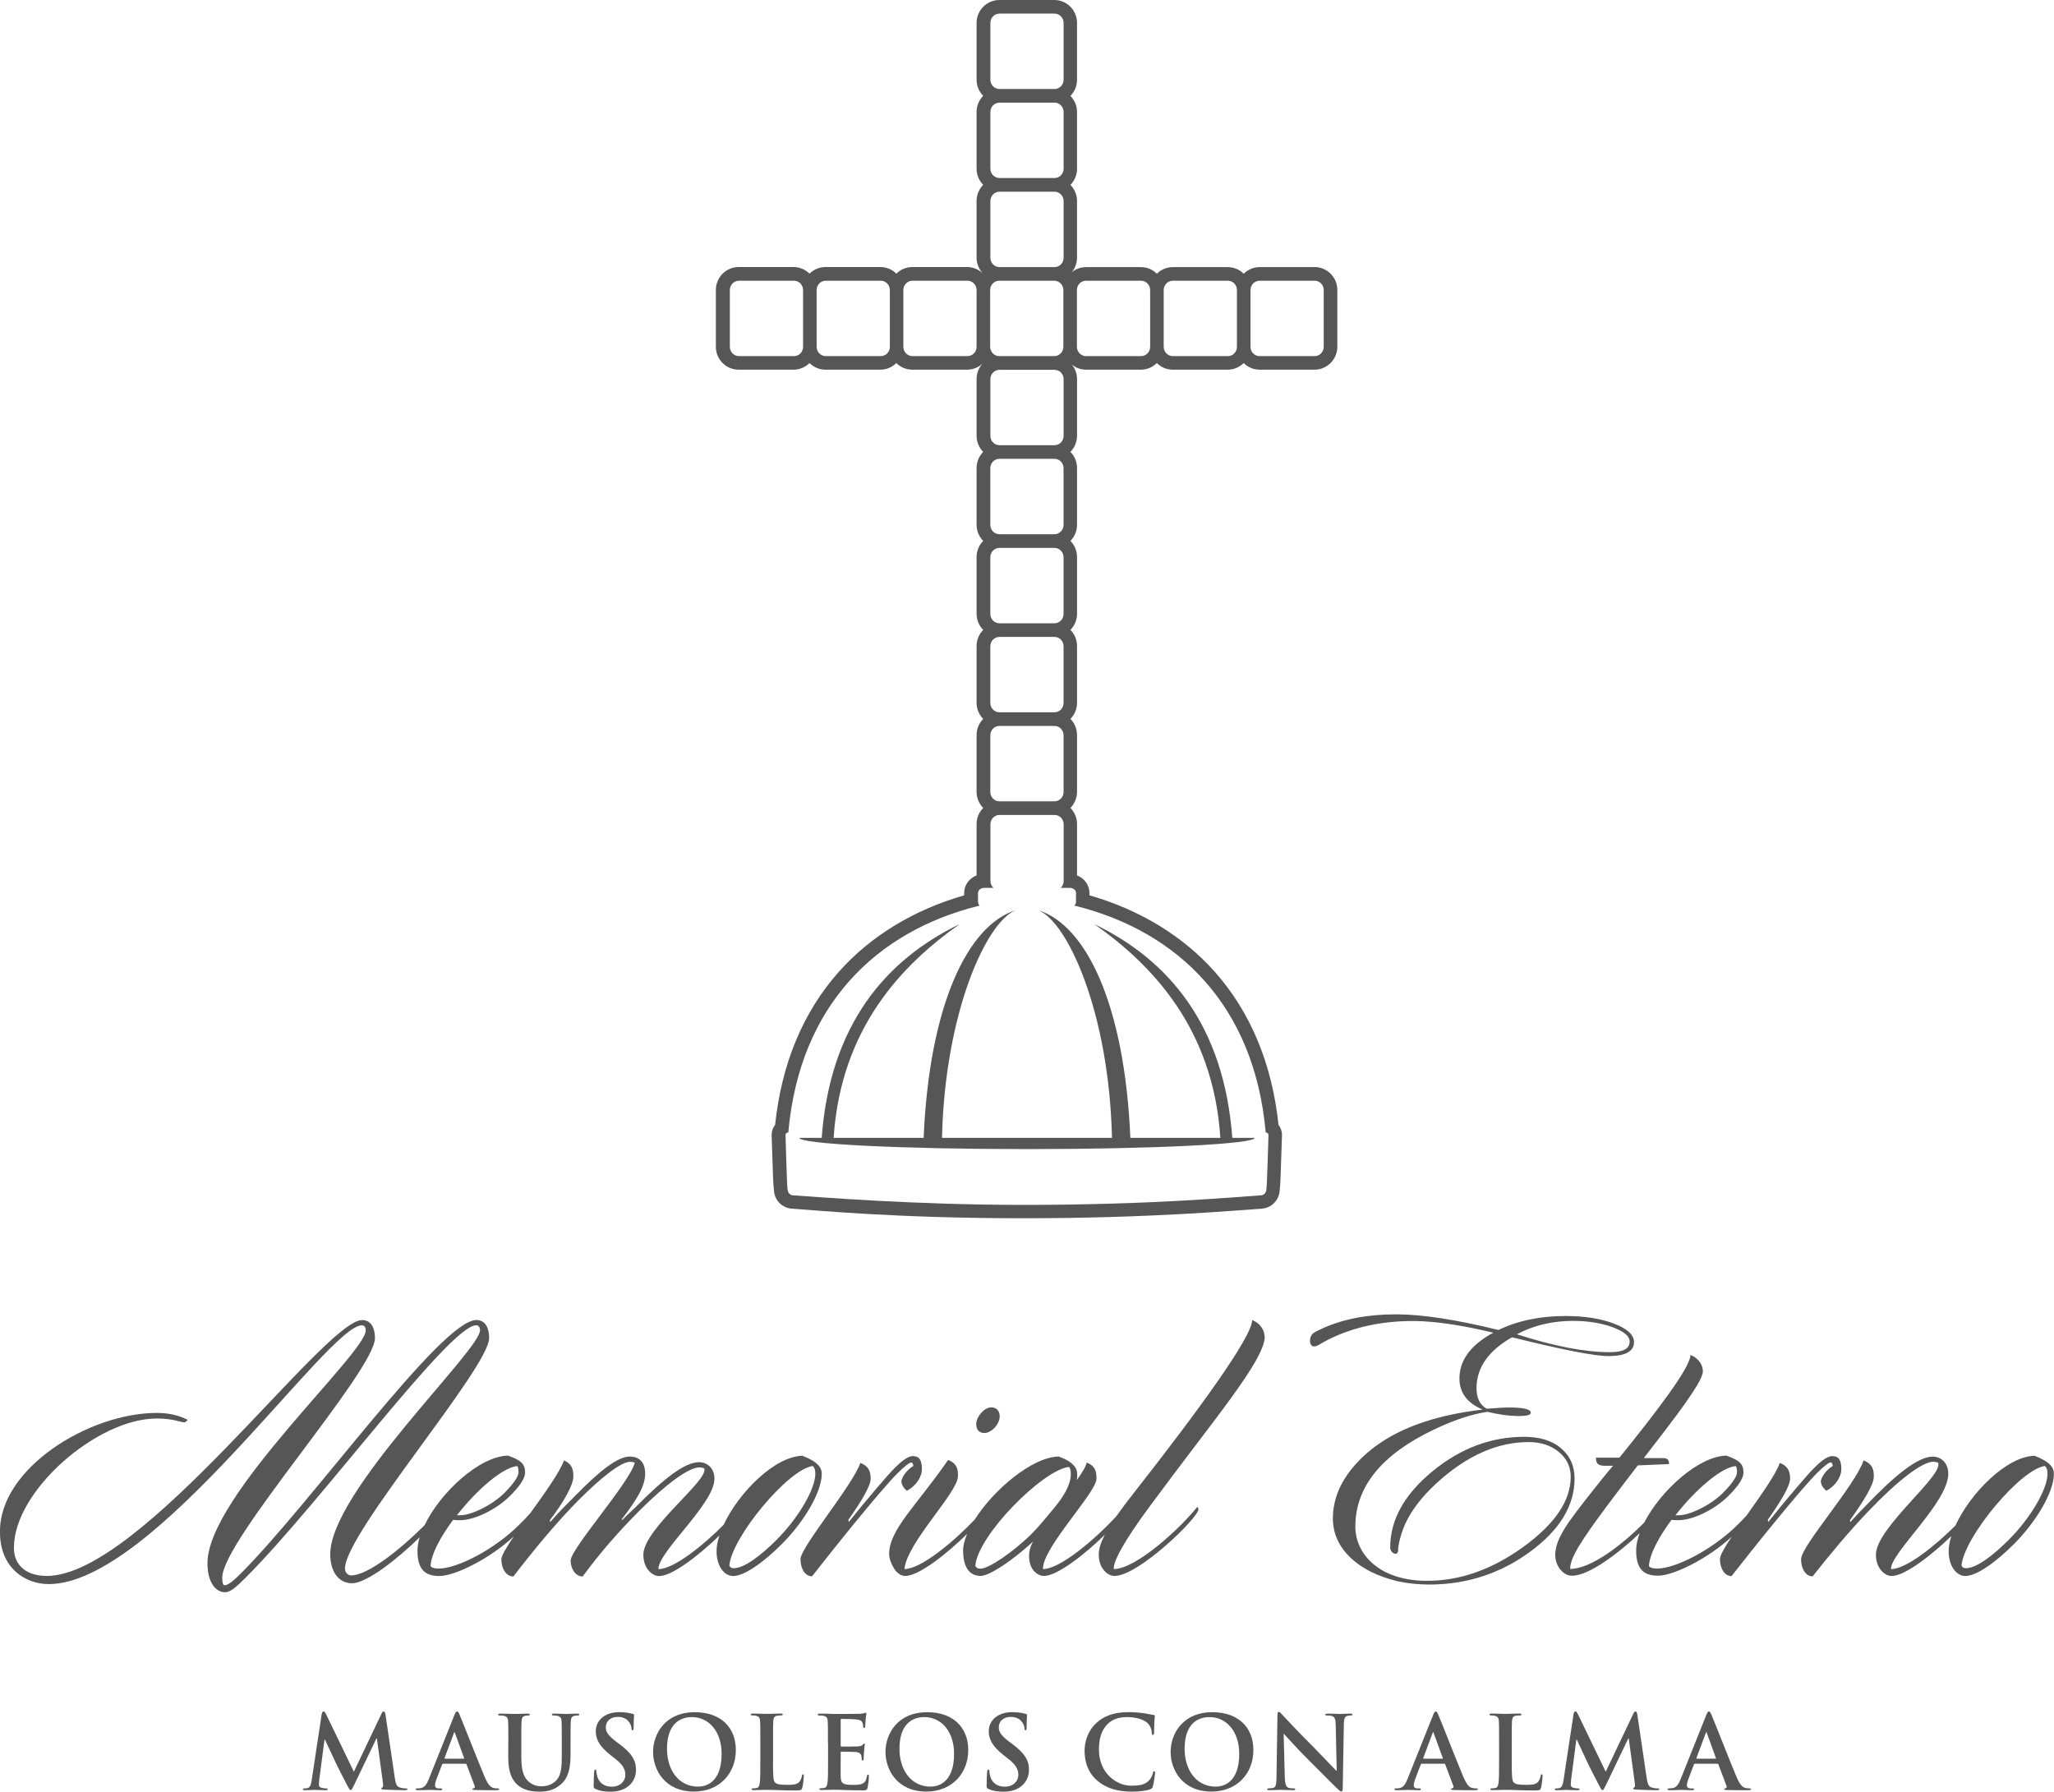 <?xml version="1.0" encoding="UTF-8"?><svg id="Capa_2" xmlns="http://www.w3.org/2000/svg" viewBox="0 0 33.206 28.963"><g id="Capa_11"><path d="M12.974,23.533c-.453.011-1.033.597-1.275,1.116-.328.33-.804.717-1.055.717-.007-.277.906-1.058.906-1.459,0-.18-.125-.27-.249-.27-.228,0-.567.263-1.01.712-.076.076-.159.145-.228.221l-.014-.007c.235-.304.381-.532.381-.74,0-.207-.118-.277-.249-.277-.187,0-.47.214-.871.623-.145.145-.291.29-.415.436l-.007-.028c.228-.297.381-.574.381-.706,0-.09-.007-.201-.152-.263-.058.177-.304.52-.538.846-.051.059-.111.122-.181.191-.394.394-.996.712-1.307.712-.083,0-.118-.021-.131-.042.014-.201.166-.477.367-.747.028.007.062.007.111.007.235,0,.588-.173.809-.394.124-.125.242-.263.242-.38,0-.145-.083-.201-.277-.27-.461.011-1.094.595-1.347,1.124-.368.369-.909.813-1.191.813-.035,0-.097-.035-.097-.111,0-.574,2.331-3.244,2.331-3.728,0-.138-.048-.29-.207-.29-.567,0-2.656,2.946-3.811,4.101-.118.118-.207.187-.256.187-.028,0-.041-.035-.041-.124,0-.602,2.469-3.341,2.469-3.873,0-.138-.048-.29-.207-.29-.609,0-3.569,4.136-5.097,4.136-.401,0-.539-.242-.532-.456-.007-.906,1.335-2.089,2.31-2.089.263,0,.387.062.443.062.021,0,.048-.028.055-.041-.138-.069-.297-.111-.498-.111C1.432,22.841-.007,23.74 0,24.757c-.007.588.408.851.788.851,1.701,0,4.51-4.184,5.063-4.184.041,0,.062.035.062.083,0,.373-2.559,2.677-2.559,3.763,0,.318.138.47.284.47.09,0,.187-.09.339-.242,1.21-1.21,3.292-4.074,3.721-4.074.042,0,.062.035.062.083,0,.325-2.421,2.607-2.421,3.617,0,.27.125.47.353.47.24,0,.744-.402,1.093-.743-.023.076-.036.15-.036.218,0,.304.124.408.353.408.256,0,.816-.28,1.204-.639-.118.173-.201.311-.201.37,0,.145.076.277.194.277.346-.45.719-.899,1.065-1.245.367-.367.678-.609.823-.609.041,0,.076.014.076.014-.09.332-1.038,1.39-1.038,1.584,0,.124.076.256.194.256.29-.394.595-.74.92-1.065.429-.429.795-.699.968-.699.035,0,.076.014.076.014.097.18-.982.975-.982,1.397,0,.104.028.201.104.277.048.048.104.069.152.069.215,0,.659-.35.973-.655-.029.09-.046.176-.046.253,0,.242.125.401.27.401.18,0,.491-.221.788-.519.346-.346.643-.83.643-1.134,0-.097-.062-.194-.311-.29ZM8.361,23.699c.014.014.021.041.021.104,0,.069-.09.194-.228.332-.194.194-.533.36-.712.36h-.055c.318-.408.74-.775.975-.795ZM12.566,24.881c-.27.27-.533.47-.706.47-.035,0-.055-.014-.069-.041.035-.456.954-1.563,1.349-1.611.028.028.041.062.041.124,0,.263-.297.74-.616,1.058Z" style="fill:#565656;"/><path d="M14.731,23.643c.021,0,.028.014.035.055-.069.041-.166.131-.194.242,0,.055.035.118.09.159.166-.09.242-.242.242-.346,0-.138-.035-.214-.145-.214-.09,0-.201.097-.304.201-.097.097-.436.491-.733.864l-.007-.035c.207-.29.36-.553.36-.657,0-.09-.007-.201-.166-.263-.118.353-.968,1.363-.968,1.556,0,.145.069.277.187.277.367-.47,1.1-1.383,1.383-1.667.111-.111.194-.173.221-.173Z" style="fill:#565656;"/><path d="M15.913,23.166c.118,0,.249-.145.249-.27,0-.09-.055-.145-.138-.145-.111,0-.242.152-.242.27,0,.09.048.145.131.145Z" style="fill:#565656;"/><path d="M20.443,21.603c0-.083-.055-.207-.2-.263,0,.27-.865,1.459-1.902,2.78-.116.148-.213.276-.295.392-.318.347-.898.853-1.185.853-.014-.339.865-1.238.865-1.459,0-.09,0-.201-.159-.263-.007.055-.069.159-.159.284.007-.035.007-.069.007-.097,0-.09-.055-.194-.297-.284-.428.005-1.054.535-1.362,1.021-.326.343-.862.798-1.134.798.035-.422.865-1.238.865-1.501,0-.09,0-.201-.159-.263-.512.74-.954,1.127-.954,1.522,0,.111.083.249.118.284.048.048.09.069.145.069.221,0,.683-.369.998-.679-.04.096-.065.186-.065.264,0,.277.104.415.284.415.145,0,.532-.263.844-.553-.042.083-.062.159-.062.221,0,.111.028.201.09.263.048.048.104.069.152.069.218,0,.669-.358.983-.665-.064.122-.098.227-.098.319,0,.104.028.201.104.277.048.048.104.069.152.069.387,0,1.356-.941,1.356-1.079,0-.014-.007-.028-.021-.035-.256.325-.982,1.003-1.349,1.003-.007-.125.159-.443.595-1.031,1.03-1.397,1.847-2.345,1.847-2.732ZM16.688,24.785c-.304.304-.705.574-.837.574-.041,0-.069-.014-.083-.048.035-.484,1.086-1.549,1.515-1.598.021.035.028.055.028.118,0,.18-.131.38-.263.539-.131.159-.256.311-.36.415Z" style="fill:#565656;"/><path d="M29.595,23.643c.021,0,.028.014.035.055-.069.041-.166.131-.194.242,0,.055.035.118.09.159.166-.09.242-.242.242-.346,0-.138-.035-.214-.145-.214-.09,0-.201.097-.304.201-.097.097-.436.491-.733.864l-.007-.035c.207-.29.36-.553.36-.657,0-.09-.007-.201-.166-.263-.06.179-.307.526-.537.85-.042.046-.089.094-.141.146-.394.394-.996.712-1.307.712-.083,0-.118-.021-.131-.042.014-.201.166-.477.367-.747.028.007.062.007.111.007.235,0,.588-.173.809-.394.124-.125.242-.263.242-.38,0-.145-.083-.201-.277-.27-.449.011-1.062.565-1.327,1.082-.332.336-.851.75-1.197.75-.007-.173.18-.463.609-1.038.159-.214.325-.429.484-.636.173-.007.339-.014.505-.021,0-.048-.007-.097-.097-.097h-.311c.512-.664.955-1.231.955-1.404,0-.083-.055-.207-.201-.263,0,.207-.574.948-1.148,1.66h-.38c0,.09.028.131.145.131h.131c-.118.138-.228.277-.332.408-.38.484-.602.761-.602,1.037,0,.09.035.187.104.256.055.055.104.076.173.076.271,0,.761-.375,1.087-.686-.035.098-.056.192-.056.278,0,.304.124.408.353.408.253,0,.805-.274,1.192-.629-.112.167-.19.3-.19.359,0,.145.069.277.187.277.367-.47,1.1-1.383,1.383-1.667.111-.111.194-.173.221-.173ZM28.06,23.699c.014.014.021.041.021.104,0,.069-.09.194-.228.332-.194.194-.533.36-.712.36h-.055c.318-.408.74-.775.975-.795Z" style="fill:#565656;"/><path d="M32.894,23.533c-.457.011-1.042.607-1.281,1.128-.328.327-.795.705-1.043.705-.007-.263.927-1.079.927-1.542,0-.18-.124-.277-.249-.277-.242,0-.609.297-1.086.795-.09.09-.173.18-.249.263l-.007-.028c.214-.297.387-.574.387-.706,0-.09-.007-.201-.166-.263-.131.401-1.01,1.383-1.01,1.598,0,.145.069.277.187.277.277-.353.595-.733.906-1.058.47-.491.865-.795,1.044-.795.028,0,.076.014.076.014.111.194-1.003,1.051-1.003,1.487,0,.104.028.201.104.277.048.048.104.069.152.069.213,0,.65-.343.963-.645-.027.087-.043.169-.043.244,0,.242.125.401.27.401.18,0,.491-.221.788-.519.346-.346.643-.83.643-1.134,0-.097-.062-.194-.311-.29ZM32.486,24.881c-.27.27-.533.47-.706.47-.035,0-.055-.014-.069-.041.035-.456.954-1.563,1.349-1.611.028.028.041.062.041.124,0,.263-.297.74-.616,1.058Z" style="fill:#565656;"/><path d="M25.234,23.409c-.146-.122-.344-.182-.592-.182-.539,0-1.035.187-1.488.561-.452.373-.678.781-.679,1.223-.004.099.125.154.127.055.002-.1.035-.203.035-.203.081-.321.298-.637.656-.948.462-.402.935-.603,1.42-.603.196,0,.358.053.487.159.128.106.193.24.193.402,0,.385-.254.761-.761,1.13-.507.368-1.027.552-1.559.552-.795,0-1.162-.449-1.162-.875,0-.642.421-1.164,1.264-1.567.331-.158.622-.254.872-.29.185.045.356.068.514.068.124,0,.186-.018.186-.054,0-.056-.117-.084-.351-.084-.081,0-.202.007-.361.02-.11-.061-.165-.171-.165-.331,0-.331.191-.606.574-.824.819.203,1.338.304,1.557.304.277,0,.415-.075.415-.226,0-.117-.108-.217-.324-.299-.216-.082-.477-.123-.783-.123-.412,0-.773.076-1.084.226-.689-.169-1.241-.253-1.655-.253-.46,0-.856.076-1.189.227-.015.008-.031.015-.047.023-.034.017-.069.031-.1.053-.088.061-.079.281.072.198.002-.001.004-.002.006-.003.435-.26.946-.39,1.535-.39.054,0,.111.002.17.005.001-0.0.004-0.0.004-0l0.0.001c.309.017.682.078,1.12.183-.365.198-.547.445-.547.74,0,.23.125.397.375.503-.351.041-.663.106-.935.196-.45.146-.81.362-1.081.647-.27.285-.405.591-.405.917,0,.243.097.456.291.64.182.172.432.295.746.373.144.032.335.058.572.055.582-.011,1.107-.185,1.574-.526.482-.352.724-.748.724-1.187,0-.205-.073-.368-.22-.49ZM25.427,21.353c.241,0,.454.034.64.101.186.068.279.145.279.233,0,.115-.106.172-.317.172-.408,0-.91-.097-1.506-.29.272-.144.574-.216.905-.216Z" style="fill:#565656;"/><path d="M21.252,4.318h-.888c-.1,0-.191.041-.258.107-.066-.066-.157-.107-.258-.107h-.888c-.1,0-.191.041-.258.107-.066-.066-.157-.107-.258-.107h-.888c-.087,0-.167.032-.23.084.053-.064.086-.146.086-.235v-.917c0-.102-.041-.194-.107-.261.066-.067.107-.159.107-.261v-.917c0-.102-.041-.194-.107-.261.066-.067.107-.159.107-.261V.371c0-.205-.165-.371-.368-.371h-.888c-.203,0-.368.167-.368.371v.917c0,.102.041.194.107.261-.066.067-.107.159-.107.261v.917c0,.102.041.194.107.261-.066.067-.107.159-.107.261v.917c0,.098.038.186.099.252-.066-.062-.153-.101-.25-.101h-.888c-.1,0-.191.041-.258.107-.066-.066-.157-.107-.258-.107h-.888c-.1,0-.191.041-.258.107-.066-.066-.157-.107-.258-.107h-.888c-.203,0-.368.167-.368.371v.917c0,.205.165.371.368.371h.888c.1,0,.191-.041.258-.107.066.066.157.107.258.107h.888c.1,0,.191-.041.258-.107.066.066.157.107.258.107h.888c.097,0,.184-.039.25-.101-.061.066-.099.155-.099.252v.917c0,.102.041.194.107.261-.066.067-.107.16-.107.261v.917c0,.102.041.194.107.261-.066.067-.107.16-.107.261v.917c0,.102.041.194.107.261-.066.067-.107.159-.107.261v.917c0,.102.041.194.107.261-.066.067-.107.159-.107.261v.917c0,.102.041.194.107.261-.066.067-.107.159-.107.261v.83c-.118.045-.201.156-.201.284v.038c-.814.234-1.511.658-2.023,1.233-.581.653-.928,1.485-1.033,2.477-.038.048-.058.11-.056.172.002.046.004.122.007.211.012.407.018.594.032.691l-.001 0c.015.153.137.271.289.281.381.025,1.674.155,3.737.155,2.099,0,3.478-.131,3.859-.155.152-.01.273-.128.289-.281l-.001-0c.014-.097.019-.284.032-.691.003-.089.005-.165.007-.211.002-.062-.018-.123-.056-.172-.105-.991-.453-1.824-1.033-2.477-.512-.575-1.208-.999-2.023-1.233v-.038c0-.128-.083-.239-.201-.284v-.83c0-.102-.041-.194-.107-.261.066-.067.107-.16.107-.261v-.917c0-.102-.041-.194-.107-.261.066-.067.107-.159.107-.261v-.917c0-.102-.041-.194-.107-.261.066-.067.107-.159.107-.261v-.917c0-.102-.041-.194-.107-.261.066-.067.107-.159.107-.261v-.917c0-.102-.041-.194-.107-.261.066-.067.107-.159.107-.261v-.917c0-.09-.033-.171-.086-.235.063.052.142.084.23.084h.888c.1,0,.191-.041.258-.107.066.066.157.107.258.107h.888c.1,0,.191-.041.258-.107.066.066.157.107.258.107h.888c.203,0,.368-.167.368-.371v-.917c0-.205-.165-.371-.368-.371ZM17.047,5.978c.082,0,.148.068.148.151v.917c0,.084-.066.151-.148.151h-.888c-.082,0-.148-.068-.148-.151v-.917c0-.084.066-.151.148-.151h.888ZM17.194,7.568v.917c0,.084-.066.151-.148.151h-.888c-.082,0-.148-.068-.148-.151v-.917c0-.084.066-.151.148-.151h.888c.082,0,.148.068.148.151ZM17.194,9.008v.917c0,.084-.066.151-.148.151h-.888c-.082,0-.148-.068-.148-.151v-.917c0-.084.066-.151.148-.151h.888c.082,0,.148.068.148.151ZM17.194,10.447v.917c0,.084-.066.151-.148.151h-.888c-.082,0-.148-.068-.148-.151v-.917c0-.084.066-.151.148-.151h.888c.082,0,.148.068.148.151ZM17.194,11.886v.917c0,.084-.066.151-.148.151h-.888c-.082-0-.148-.068-.148-.151v-.917c0-.084.066-.151.148-.151h.888c.082,0,.148.068.148.151ZM16.011,3.25c0-.084.066-.151.148-.151h.888c.082,0,.148.068.148.151v.917c0,.084-.066.151-.148.151h-.888c-.082,0-.148-.068-.148-.151v-.917ZM16.011,2.727v-.917c0-.084.066-.151.148-.151h.888c.082,0,.148.068.148.151v.917c0,.084-.066.151-.148.151h-.888c-.082,0-.148-.068-.148-.151ZM17.191,5.606c0,.084-.066.151-.148.151h-.888c-.082,0-.148-.068-.148-.151v-.917c0-.084.066-.151.148-.151h.888c.082,0,.148.068.148.151v.917ZM16.011.371c0-.084.066-.151.148-.151h.888c.082,0,.148.068.148.151v.917c0,.084-.066.151-.148.151h-.888c-.082,0-.148-.068-.148-.151V.371ZM12.835,5.757h-.888c-.082,0-.148-.068-.148-.151v-.917c0-.084.066-.151.148-.151h.888c.082,0,.148.068.148.151v.917c0,.084-.066.151-.148.151ZM14.238,5.757h-.888c-.082,0-.148-.068-.148-.151v-.917c0-.084.066-.151.148-.151h.888c.082,0,.148.068.148.151v.917c0,.084-.066.151-.148.151ZM15.64,5.757h-.888c-.082,0-.148-.068-.148-.151v-.917c0-.084.066-.151.148-.151h.888c.082,0,.148.068.148.151v.917c0,.084-.066.151-.148.151ZM17.395,14.439v.141c0,.023-.011.044-.028.06.013.003.027.006.04.009,1.621.411,2.872,1.59,3.055,3.658 0-0.0 0-0.0 0-0.0.001-0.0.002-0.0.003-0.0.024,0,.043.02.042.044-.007.188-.024.876-.036.889-.005.045-.04.08-.084.083-.398.026-1.769.155-3.825.155-1.812,0-3.345-.129-3.743-.155-.044-.003-.079-.038-.084-.083-.013-.013-.029-.701-.036-.889-.001-.024.018-.044.042-.044.001,0,.002 0.0.003 0.0 0.0 0.0 0.0 0.0 0.0 0.0.183-2.068,1.434-3.247,3.055-3.658.013-.003.027-.006.04-.009-.017-.015-.028-.036-.028-.06v-.141c0-.048.045-.086.101-.086h.148c-.029-.028-.048-.067-.048-.111v-.917c0-.084.066-.151.148-.151h.888c.082,0,.148.068.148.151v.917c0,.044-.019.083-.048.111h.148c.056,0,.101.039.101.086ZM18.446,5.757h-.888c-.082,0-.148-.068-.148-.151v-.917c0-.084.066-.151.148-.151h.888c.082,0,.148.068.148.151v.917c0,.084-.066.151-.148.151ZM19.849,5.757h-.888c-.082,0-.148-.068-.148-.151v-.917c0-.084.066-.151.148-.151h.888c.082,0,.148.068.148.151v.917c0,.084-.066.151-.148.151ZM21.4,5.606c0,.084-.066.151-.148.151h-.888c-.082,0-.148-.068-.148-.151v-.917c0-.084.066-.151.148-.151h.888c.082,0,.148.068.148.151v.917ZM18.274,18.394h1.455c-.116-1.778-1.113-2.804-2.038-3.455,1.206.581,2.097,1.638,2.231,3.455h.361c0,.101-1.648.182-3.68.182s-3.68-.082-3.68-.182h.361c.134-1.817,1.026-2.874,2.231-3.455-.925.651-1.922,1.677-2.038,3.455h1.455c.092-2.146.712-3.437,1.491-3.681-.474.184-1.147,1.648-1.194,3.681h2.748c-.047-2.032-.72-3.497-1.194-3.681.78.244,1.399,1.535,1.491,3.681Z" style="fill:#565656;"/><path d="M5.202,27.709c.005-.028.015-.043.028-.043.013,0,.023.008.044.051l.447.924.445-.935c.013-.026.021-.039.036-.039.015,0,.025.016.03.051l.149,1.012c.015.103.031.151.08.165.047.015.08.016.101.016.015,0,.026.002.026.011,0,.013-.02.018-.043.018-.041,0-.267-.005-.332-.01-.038-.003-.048-.008-.048-.018,0-.008.007-.013.018-.018.01-.003.015-.025.008-.07l-.098-.721h-.007l-.357.744c-.038.077-.046.092-.061.092-.015,0-.031-.033-.057-.082-.039-.075-.169-.326-.188-.372-.015-.034-.113-.241-.17-.363h-.007l-.085.652c-.003.03-.005.051-.005.077,0,.031.021.046.049.052.03.007.052.008.069.008.013,0,.025.003.025.011,0,.015-.015.018-.039.018-.069,0-.142-.005-.172-.005-.031,0-.11.005-.162.005-.016,0-.029-.003-.029-.018,0-.008.01-.011.026-.011.013,0,.025,0,.049-.005.046-.01.059-.074.067-.129l.162-1.068Z" style="fill:#565656;"/><path d="M7.161,28.513c-.008,0-.011.003-.015.013l-.089.234c-.016.041-.024.08-.024.1,0,.029.015.051.065.051h.025c.02,0,.025.003.025.013,0,.013-.01.016-.028.016-.052,0-.123-.005-.174-.005-.018,0-.108.005-.193.005-.021,0-.031-.003-.031-.016,0-.01.007-.013.02-.013.015,0,.038-.002.051-.003.075-.01.106-.066.139-.147l.411-1.028c.02-.048.029-.066.046-.066.015,0,.025.015.041.052.039.09.301.758.406,1.007.062.147.11.17.144.178.025.005.049.007.069.007.013,0,.021.002.021.013,0,.013-.015.016-.075.016-.059,0-.179,0-.31-.003-.029-.002-.049-.002-.049-.013,0-.01.006-.013.023-.015.012-.003.023-.018.015-.038l-.131-.347c-.003-.008-.008-.012-.016-.012h-.365ZM7.495,28.431c.008,0,.01-.005.008-.01l-.147-.404c-.002-.007-.003-.015-.008-.015-.005,0-.008.008-.01.015l-.151.403c-.002.006,0,.011.007.011h.301Z" style="fill:#565656;"/><path d="M8.218,28.177c0-.249,0-.295-.003-.347-.003-.056-.016-.082-.07-.093-.013-.003-.041-.005-.064-.005-.018,0-.028-.003-.028-.015,0-.011.011-.015.036-.015.087,0,.19.005.239.005.039,0,.143-.005.201-.005.025,0,.036.003.036.015,0,.012-.01.015-.026.015-.018,0-.028.002-.047.005-.044.008-.057.036-.061.093-.003.052-.003.098-.003.347v.229c0,.237.047.337.128.403.074.061.149.067.205.067.072,0,.16-.023.226-.088.09-.09.095-.237.095-.406v-.205c0-.249,0-.295-.003-.347-.003-.056-.016-.082-.07-.093-.013-.003-.041-.005-.059-.005s-.028-.003-.028-.015c0-.011.011-.015.034-.015.084,0,.187.005.188.005.02,0,.123-.005.187-.005.023,0,.034.003.034.015,0,.012-.01.015-.029.015-.018,0-.028.002-.048.005-.044.008-.057.036-.061.093-.003.052-.003.098-.003.347v.175c0,.182-.018.375-.156.493-.116.1-.234.118-.341.118-.087,0-.244-.005-.364-.113-.083-.075-.146-.197-.146-.434v-.239Z" style="fill:#565656;"/><path d="M9.628,28.92c-.026-.011-.031-.02-.031-.056,0-.09.007-.188.008-.215.002-.025.007-.043.02-.043.015,0,.016.015.016.028,0,.021.007.056.015.084.036.121.133.165.234.165.147,0,.22-.1.22-.187,0-.08-.025-.156-.161-.262l-.075-.059c-.18-.141-.242-.255-.242-.388,0-.18.151-.309.378-.309.106,0,.175.016.218.028.015.003.023.008.023.02,0,.021-.007.069-.007.197,0,.036-.005.049-.018.049-.011,0-.016-.01-.016-.029,0-.015-.008-.065-.043-.108-.025-.031-.072-.08-.178-.08-.121,0-.195.07-.195.169,0,.075.038.133.174.236l.046.034c.198.149.268.262.268.418,0,.095-.036.208-.154.285-.082.052-.174.067-.26.067-.095,0-.169-.011-.239-.043Z" style="fill:#565656;"/><path d="M10.558,28.321c0-.28.185-.642.676-.642.408,0,.662.237.662.612s-.262.671-.678.671c-.47,0-.66-.352-.66-.642ZM11.666,28.352c0-.367-.211-.594-.48-.594-.188,0-.403.105-.403.513,0,.341.188.611.503.611.115,0,.38-.056.38-.529Z" style="fill:#565656;"/><path d="M12.497,28.465c0,.21,0,.323.034.352.028.025.07.036.198.036.087,0,.151-.002.192-.046.02-.021.039-.067.043-.098.002-.015.005-.025.018-.025.011,0,.013.008.013.028,0,.018-.011.141-.025.188-.01.036-.018.044-.103.044-.118,0-.203-.003-.277-.005-.074-.003-.133-.005-.2-.005-.018,0-.054,0-.093.002-.038,0-.08.003-.113.003-.021,0-.033-.005-.033-.016,0-.008.006-.013.026-.013.024,0,.044-.003.059-.007.033-.007.041-.043.048-.09.008-.069.008-.198.008-.349v-.288c0-.249,0-.295-.003-.347-.003-.056-.016-.082-.07-.093-.013-.003-.033-.005-.054-.005-.018,0-.028-.003-.028-.015,0-.011.011-.015.036-.015.077,0,.18.005.224.005.039,0,.159-.005.223-.005.023,0,.034.003.034.015,0,.012-.01.015-.029.015-.018,0-.044.002-.064.005-.044.008-.057.036-.06.093-.003.052-.003.098-.003.347v.288Z" style="fill:#565656;"/><path d="M13.385,28.177c0-.249,0-.295-.003-.347-.003-.056-.016-.082-.07-.093-.013-.003-.041-.005-.064-.005-.018,0-.028-.003-.028-.015,0-.011.011-.015.036-.015.044,0,.092.002.133.002.043.002.08.003.103.003.052,0,.378,0,.409-.002.031-.003.057-.007.07-.01.008-.002.018-.007.026-.007s.01.007.01.015c0,.011-.008.031-.013.106-.002.016-.005.088-.008.108-.002.008-.005.018-.016.018-.012,0-.015-.008-.015-.023,0-.012-.002-.039-.01-.059-.011-.029-.028-.049-.11-.059-.028-.003-.2-.007-.232-.007-.008,0-.012.005-.012.016v.414c0,.011.002.018.012.018.036,0,.224,0,.262-.003.039-.003.064-.008.079-.024.011-.013.018-.021.026-.021.006,0,.011.003.011.013s-.007.036-.013.119c-.002.033-.006.098-.006.11,0,.013,0,.031-.015.031-.011,0-.015-.007-.015-.015-.002-.016-.002-.038-.006-.059-.008-.033-.031-.057-.092-.064-.031-.003-.193-.005-.233-.005-.008,0-.01.007-.01.016v.129c0,.056-.002.206,0,.254.003.113.03.138.197.138.043,0,.111,0,.154-.02.042-.02.062-.054.074-.121.003-.018.007-.025.018-.025.013,0,.013.013.013.029,0,.038-.013.149-.021.182-.011.043-.026.043-.088.043-.123,0-.213-.003-.283-.005-.07-.003-.121-.005-.17-.005-.018,0-.054,0-.093.002-.038,0-.08.003-.113.003-.021,0-.033-.005-.033-.016,0-.008.006-.013.026-.013.024,0,.044-.003.059-.007.033-.007.041-.043.048-.09.008-.069.008-.198.008-.349v-.288Z" style="fill:#565656;"/><path d="M14.315,28.321c0-.28.185-.642.676-.642.408,0,.662.237.662.612s-.262.671-.678.671c-.47,0-.66-.352-.66-.642ZM15.424,28.352c0-.367-.211-.594-.48-.594-.188,0-.403.105-.403.513,0,.341.188.611.503.611.115,0,.38-.056.38-.529Z" style="fill:#565656;"/><path d="M15.981,28.92c-.026-.011-.031-.02-.031-.056,0-.09.007-.188.008-.215.002-.025.007-.043.02-.043.015,0,.016.015.016.028,0,.021.007.056.015.084.036.121.133.165.234.165.147,0,.22-.1.22-.187,0-.08-.025-.156-.161-.262l-.075-.059c-.18-.141-.242-.255-.242-.388,0-.18.151-.309.378-.309.106,0,.175.016.218.028.015.003.023.008.023.02,0,.021-.007.069-.007.197,0,.036-.005.049-.018.049-.011,0-.016-.01-.016-.029,0-.015-.008-.065-.043-.108-.025-.031-.072-.08-.178-.08-.121,0-.195.07-.195.169,0,.075.038.133.174.236l.046.034c.198.149.268.262.268.418,0,.095-.036.208-.154.285-.082.052-.174.067-.26.067-.095,0-.169-.011-.239-.043Z" style="fill:#565656;"/><path d="M17.737,28.784c-.161-.141-.203-.324-.203-.483,0-.111.034-.305.192-.449.118-.108.274-.174.518-.174.101,0,.162.007.237.016.062.008.115.023.164.028.018.002.025.01.025.02,0,.013-.005.033-.008.09-.003.054-.002.144-.005.177-.002.025-.005.038-.02.038-.013,0-.016-.013-.016-.036-.002-.051-.023-.108-.064-.151-.054-.057-.182-.102-.332-.102-.142,0-.236.036-.308.102-.12.11-.151.265-.151.424,0,.39.296.583.516.583.146,0,.234-.016.3-.092.028-.031.049-.079.056-.108.005-.026.008-.033.021-.033.011,0,.015.012.015.025,0,.02-.02.162-.036.218-.008.028-.015.036-.042.048-.066.026-.19.038-.295.038-.224,0-.413-.049-.562-.179Z" style="fill:#565656;"/><path d="M18.925,28.321c0-.28.185-.642.676-.642.408,0,.662.237.662.612s-.262.671-.678.671c-.47,0-.66-.352-.66-.642ZM20.034,28.352c0-.367-.211-.594-.48-.594-.188,0-.403.105-.403.513,0,.341.188.611.503.611.115,0,.38-.056.38-.529Z" style="fill:#565656;"/><path d="M20.77,28.717c.003.128.025.17.057.182.028.01.059.011.085.011.018,0,.028.003.028.013,0,.013-.015.016-.038.016-.106,0-.172-.005-.203-.005-.015,0-.092.005-.177.005-.021,0-.036-.002-.036-.016,0-.01.01-.013.026-.013.021,0,.051-.002.074-.008.043-.013.049-.061.051-.203l.015-.969c0-.033.005-.056.021-.056.018,0,.033.021.061.051.02.021.269.288.508.526.111.111.332.347.36.373h.008l-.016-.735c-.002-.1-.016-.131-.056-.147-.025-.01-.064-.01-.087-.01-.02,0-.026-.005-.026-.015,0-.013.018-.015.043-.015.085,0,.164.005.198.005.018,0,.08-.005.16-.005.021,0,.038.002.038.015,0,.01-.01.015-.03.015-.016,0-.029,0-.049.005-.046.013-.059.048-.06.139l-.018,1.033c0,.036-.007.051-.021.051-.018,0-.038-.018-.056-.036-.103-.098-.313-.313-.483-.481-.178-.177-.36-.381-.39-.413h-.005l.018.688Z" style="fill:#565656;"/><path d="M22.983,28.513c-.008,0-.011.003-.015.013l-.089.234c-.016.041-.024.08-.024.1,0,.029.015.051.065.051h.025c.02,0,.025.003.025.013,0,.013-.01.016-.028.016-.052,0-.123-.005-.174-.005-.018,0-.108.005-.193.005-.021,0-.031-.003-.031-.016,0-.01.007-.013.02-.013.015,0,.038-.002.051-.003.075-.01.106-.066.139-.147l.411-1.028c.02-.048.029-.066.046-.066.015,0,.025.015.041.052.039.09.301.758.406,1.007.062.147.11.17.144.178.025.005.049.007.069.007.013,0,.021.002.021.013,0,.013-.015.016-.075.016-.059,0-.179,0-.31-.003-.029-.002-.049-.002-.049-.013,0-.01.006-.013.023-.015.012-.003.023-.018.015-.038l-.131-.347c-.003-.008-.008-.012-.016-.012h-.365ZM23.317,28.431c.008,0,.01-.005.008-.01l-.147-.404c-.002-.007-.003-.015-.008-.015-.005,0-.008.008-.01.015l-.151.403c-.002.006,0,.011.007.011h.301Z" style="fill:#565656;"/><path d="M24.44,28.465c0,.21,0,.323.034.352.028.025.07.036.198.036.087,0,.151-.002.192-.046.02-.021.039-.067.043-.098.002-.015.005-.025.018-.025.011,0,.013.008.013.028,0,.018-.011.141-.025.188-.01.036-.018.044-.103.044-.118,0-.203-.003-.277-.005-.074-.003-.133-.005-.2-.005-.018,0-.054,0-.093.002-.038,0-.08.003-.113.003-.021,0-.033-.005-.033-.016,0-.008.006-.013.026-.013.024,0,.044-.003.059-.007.033-.007.041-.043.048-.09.008-.069.008-.198.008-.349v-.288c0-.249,0-.295-.003-.347-.003-.056-.016-.082-.07-.093-.013-.003-.033-.005-.054-.005-.018,0-.028-.003-.028-.015,0-.011.011-.015.036-.015.077,0,.18.005.224.005.039,0,.159-.005.223-.005.023,0,.034.003.034.015,0,.012-.01.015-.029.015-.018,0-.044.002-.064.005-.044.008-.057.036-.061.093-.003.052-.003.098-.003.347v.288Z" style="fill:#565656;"/><path d="M25.44,27.709c.005-.028.015-.043.028-.043.013,0,.023.008.044.051l.447.924.445-.935c.013-.026.021-.039.036-.039.015,0,.025.016.03.051l.149,1.012c.015.103.031.151.08.165.047.015.08.016.101.016.015,0,.026.002.026.011,0,.013-.02.018-.043.018-.041,0-.267-.005-.332-.01-.038-.003-.048-.008-.048-.018,0-.008.007-.013.018-.018.01-.003.015-.025.008-.07l-.098-.721h-.007l-.357.744c-.038.077-.046.092-.061.092-.015,0-.031-.033-.057-.082-.039-.075-.169-.326-.188-.372-.015-.034-.113-.241-.17-.363h-.007l-.085.652c-.003.03-.005.051-.005.077,0,.031.021.046.049.052.03.007.052.008.069.008.013,0,.025.003.025.011,0,.015-.015.018-.039.018-.069,0-.142-.005-.172-.005-.031,0-.11.005-.162.005-.016,0-.029-.003-.029-.018,0-.008.01-.011.026-.011.013,0,.025,0,.049-.005.046-.01.059-.074.067-.129l.162-1.068Z" style="fill:#565656;"/><path d="M27.399,28.513c-.008,0-.011.003-.015.013l-.089.234c-.016.041-.024.08-.024.1,0,.029.015.051.065.051h.025c.02,0,.025.003.025.013,0,.013-.01.016-.028.016-.052,0-.123-.005-.174-.005-.018,0-.108.005-.193.005-.021,0-.031-.003-.031-.016,0-.01.007-.013.02-.013.015,0,.038-.002.051-.003.075-.01.106-.066.139-.147l.411-1.028c.02-.048.029-.066.046-.066.015,0,.025.015.041.052.039.09.301.758.406,1.007.062.147.11.17.144.178.025.005.049.007.069.007.013,0,.021.002.021.013,0,.013-.015.016-.075.016-.059,0-.179,0-.31-.003-.029-.002-.049-.002-.049-.013,0-.01.006-.013.023-.015.012-.003.023-.018.015-.038l-.131-.347c-.003-.008-.008-.012-.016-.012h-.365ZM27.733,28.431c.008,0,.01-.005.008-.01l-.147-.404c-.002-.007-.003-.015-.008-.015-.005,0-.008.008-.01.015l-.151.403c-.002.006,0,.011.007.011h.301Z" style="fill:#565656;"/></g></svg>